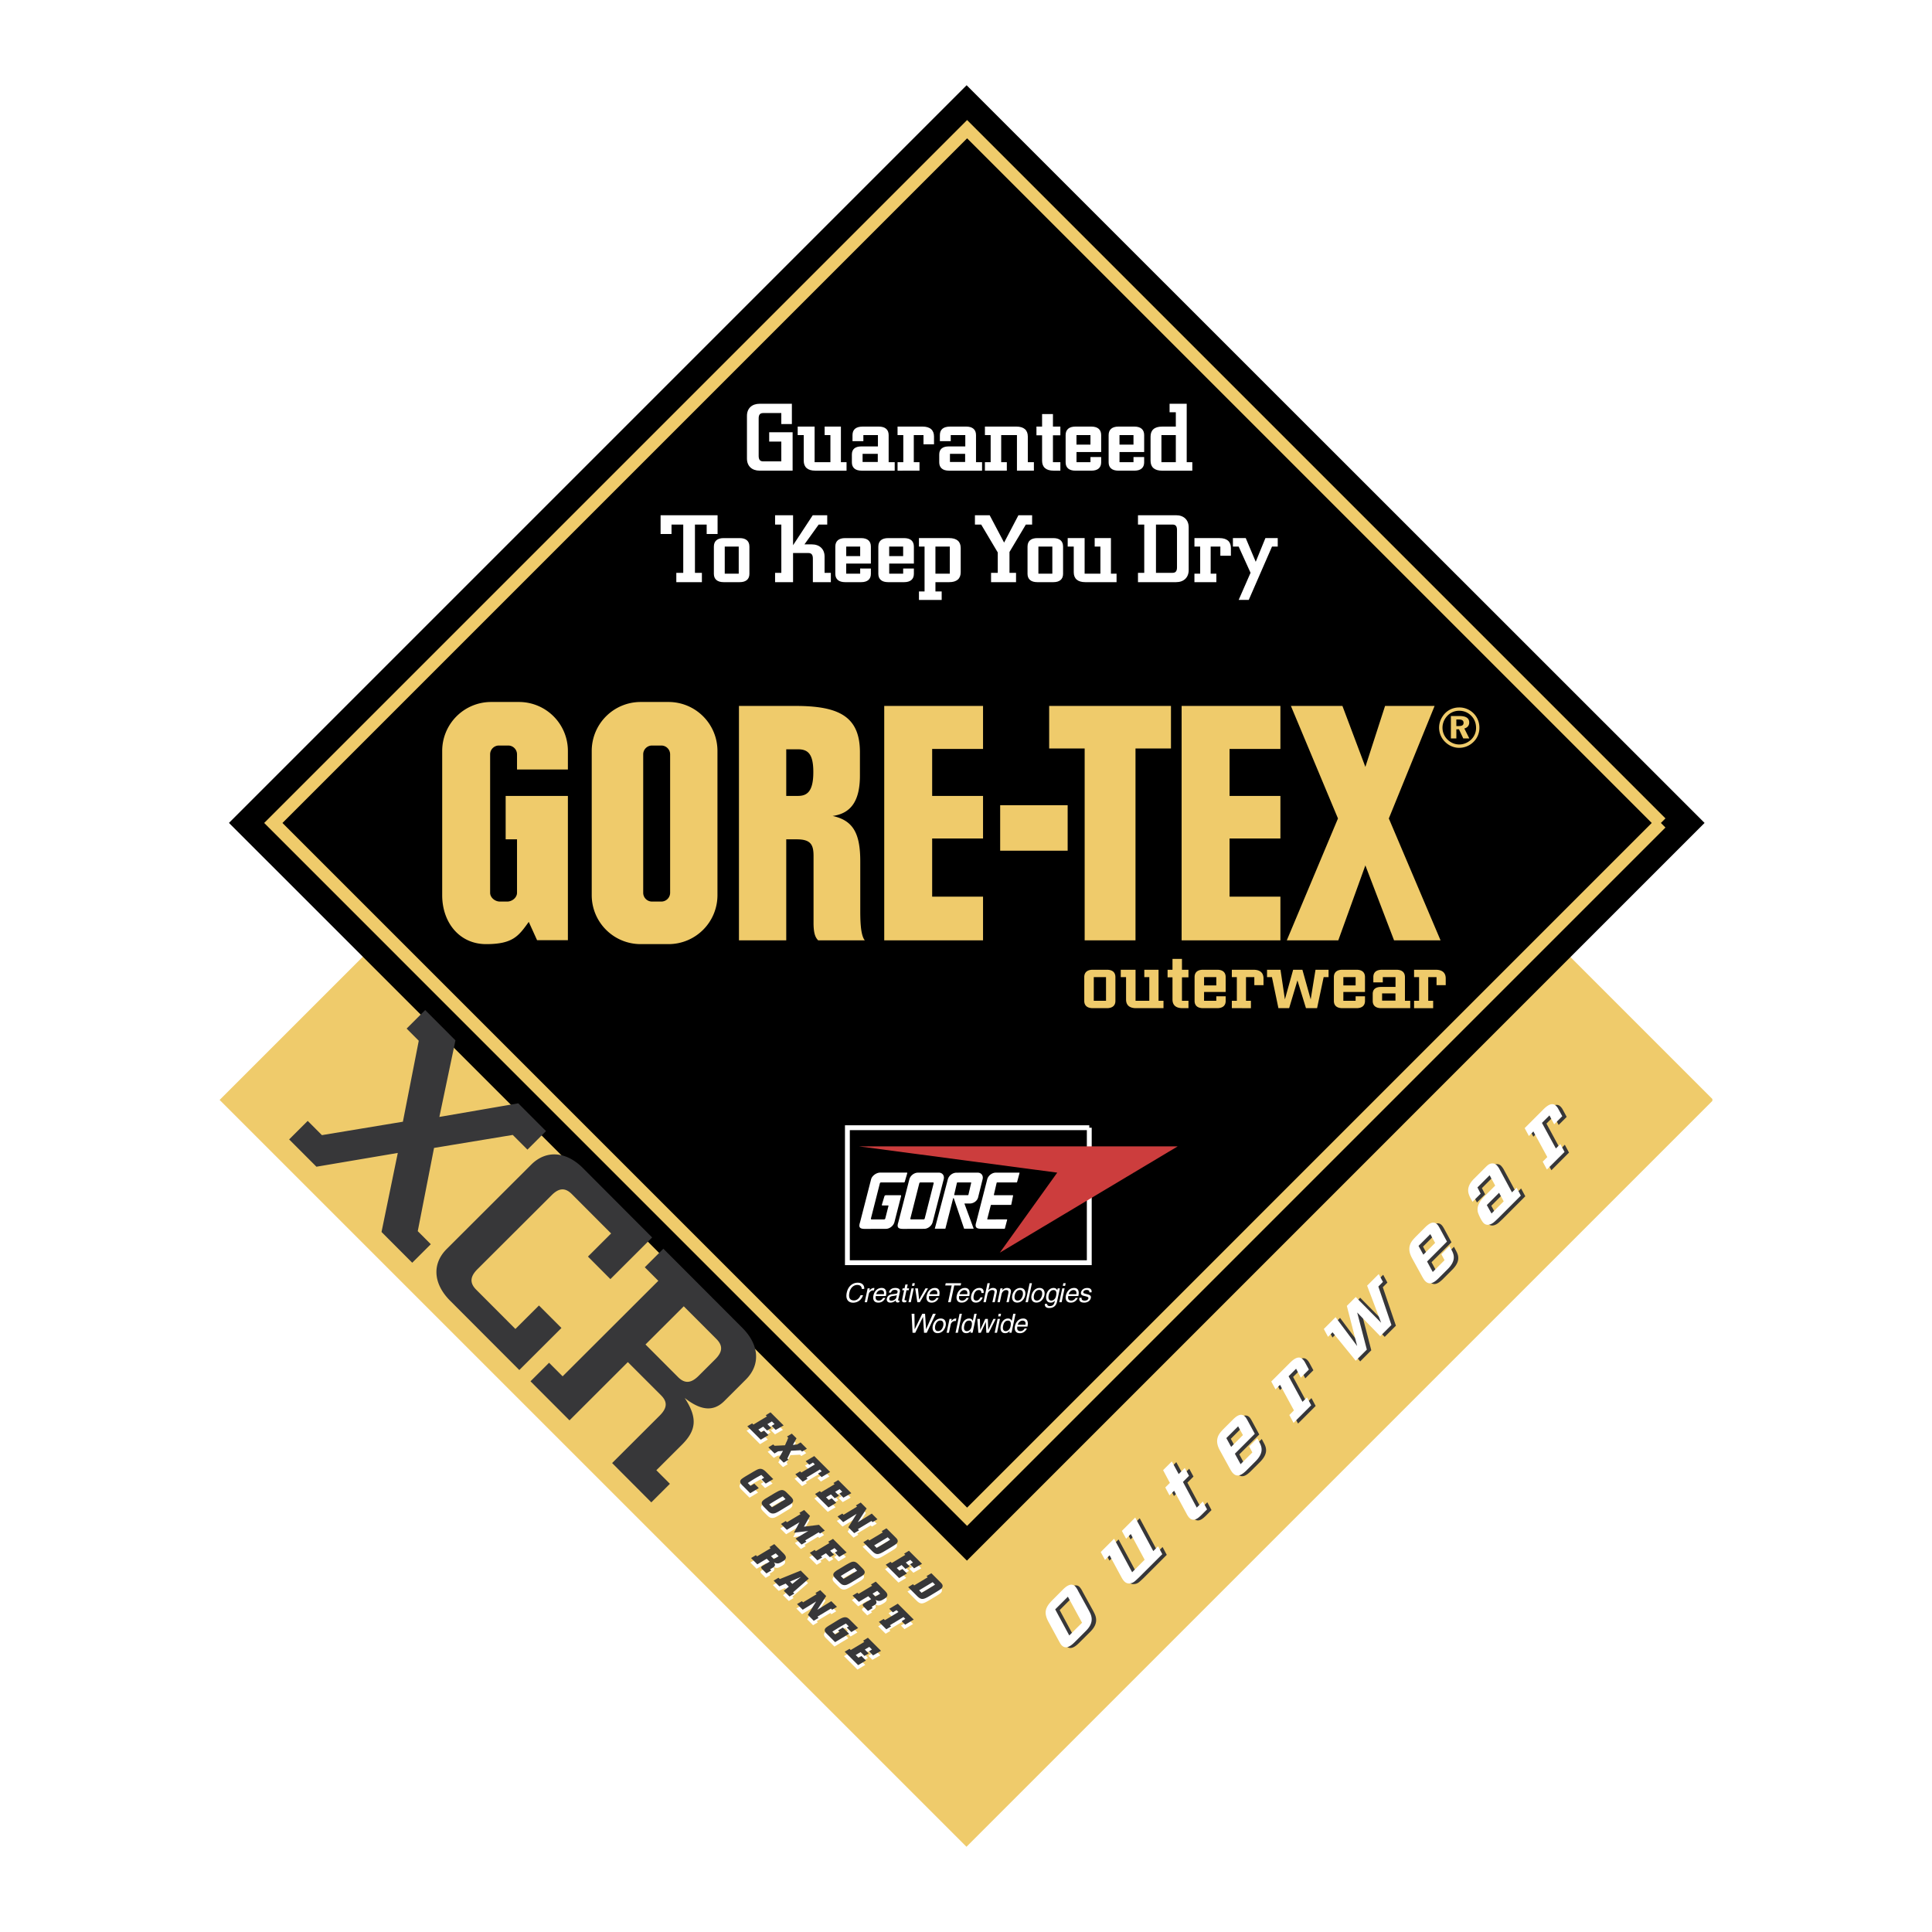 <svg xmlns="http://www.w3.org/2000/svg" width="2500" height="2500" viewBox="0 0 192.756 192.756"><path fill-rule="evenodd" clip-rule="evenodd" fill="#fff" d="M0 0h192.756v192.756H0V0z"/><path fill-rule="evenodd" clip-rule="evenodd" fill="#efcb6b" d="M21.912 109.741l74.512 74.511 74.42-74.417v-.189l-74.42-74.418-74.512 74.513z"/><path fill-rule="evenodd" clip-rule="evenodd" d="M96.44 8.504L22.844 82.101l73.625 73.603 73.597-73.6-73.626-73.6z"/><path d="M63.917 94.195a4.88 4.88 0 0 1-4.88-4.88V74.918a4.881 4.881 0 0 1 4.88-4.881h2.78a4.883 4.883 0 0 1 4.884 4.881v14.397a4.882 4.882 0 0 1-4.884 4.88h-2.78zm2.062-4.246a.88.88 0 0 0 .88-.877V75.26a.882.882 0 0 0-.88-.879h-.927a.879.879 0 0 0-.879.879v13.812c0 .484.392.877.879.877h.927zM52.755 91.976c-1.002 1.389-1.562 2.22-4.247 2.22-2.695 0-4.39-2.185-4.39-4.88V74.918a4.882 4.882 0 0 1 4.88-4.881h2.78a4.882 4.882 0 0 1 4.881 4.881v1.856h-5.076V75.26a.88.88 0 0 0-.877-.879h-.93a.879.879 0 0 0-.876.879v13.812c0 .484.49.877.975.877h.733c.484 0 .975-.393.975-.877V83.74H50.45v-4.331h6.209v14.395h-3.075l-.829-1.828zM78.444 79.409v-4.652h1.151c.949 0 1.56.37 1.55 2.296 0 2.015-.696 2.356-1.55 2.356h-1.151zm-.035 4.331h1.076c1.392 0 1.682.524 1.682 1.648v6.61c-.006 1.019.14 1.505.465 1.822h4.652c-.464-.55-.455-2.237-.455-3.122v-4.751c0-2.764-.683-4.089-2.758-4.539 1.807-.244 2.724-1.48 2.724-4.018v-2.343c0-3.675-2.255-4.617-6.475-4.617h-5.594v23.39h4.718V83.736l-.035.004zM93.002 89.461v-5.807h5.076v-4.245h-5.076v-4.687h5.076v-4.291H88.22V93.82h9.858v-4.359h-5.076zM122.674 89.461v-5.807h5.072v-4.245h-5.072v-4.687h5.072v-4.291h-9.855V93.82h9.855v-4.359h-5.072zM106.521 80.336v4.539h-6.734v-4.539h6.734z" fill-rule="evenodd" clip-rule="evenodd" fill="#efcb6b"/><path fill-rule="evenodd" clip-rule="evenodd" fill="#efcb6b" d="M116.828 70.431h-12.152v4.244h3.541V93.82h5.072V74.675h3.539v-4.244zM143.725 93.82l-5.161-12.162 4.567-11.227h-4.943l-1.965 6.082-2.289-6.082h-5.141l4.697 11.227-5.107 12.162h5.138l2.702-7.481 2.863 7.481h4.639zM145.592 70.914c.465 0 .877.174 1.201.506.314.319.475.728.475 1.211 0 .43-.176.851-.49 1.155-.332.313-.756.49-1.191.49-.439 0-.867-.18-1.189-.509a1.64 1.64 0 0 1-.48-1.17c0-.443.184-.88.508-1.205a1.595 1.595 0 0 1 1.166-.478zm-.006-.332c-.725 0-1.348.36-1.709.971a1.983 1.983 0 0 0 .283 2.449c.389.392.891.609 1.426.609a2.03 2.03 0 0 0 1.422-.588 1.94 1.94 0 0 0 .592-1.42 2 2 0 0 0-2.014-2.021zm-.83.857v2.236h.545v-.911h.262l.428.911h.604l-.498-.993c.307-.079.488-.301.488-.597 0-.428-.314-.646-.955-.646h-.874zm.545.345h.238c.324 0 .482.101.482.335 0 .22-.148.319-.459.319h-.262v-.654h.001zM110.348 97.488v2.36h-1.221v-2.36h1.221zm-1.317 3.097h1.398c.557 0 .855-.26.855-.722v-2.375c0-.478-.299-.737-.855-.737h-1.398c-.557 0-.854.26-.854.737v2.375c.001.462.298.722.854.722zM115.588 99.849h.494v.736h-2.736c-.658 0-.998-.301-.998-.864v-2.232h-.529v-.737h1.475v3.098h1.373v-2.36h-.5v-.737h1.422v3.096h-.001zM118.574 99.849v.736h-.592c-.66 0-1.002-.301-1.002-.864v-2.213h-.49v-.757h.49v-1.084h.945v1.084h.648v.757h-.648v2.341h.649zM121.352 97.488v.826h-1.221v-.826h1.221zm-1.317 3.097h1.402c.553 0 .85-.26.85-.722v-.462h-.936v.447h-1.221v-.877h2.156v-1.483c0-.478-.297-.737-.85-.737h-1.402c-.557 0-.85.26-.85.737v2.375c.002.462.295.722.851.722zM123.4 99.849v-2.36h-.5v-.737h2.16c.658 0 1 .305 1 .864v.673h-.916v-.8h-.83v2.36h.49v.736H122.9v-.736h.5zM126.902 97.488h-.49v-.737h1.342l.441 2.957.823-2.957h.923l.827 2.957.48-2.957h1.303v.737h-.49l-.655 3.093h-1.111l-.85-2.764-.826 2.764h-1.072l-.645-3.093zM135.25 97.488v.826h-1.223v-.826h1.223zm-1.312 3.097h1.396c.557 0 .852-.26.852-.722v-.462h-.936v.447h-1.223v-.877h2.158v-1.483c0-.478-.295-.737-.852-.737h-1.396c-.559 0-.855.26-.855.737v2.375c0 .462.297.722.856.722zM139.225 99.114v.718h-1.332v-.718h1.332zm-2.207-1.626v.524h.945v-.524h1.268v.978h-1.426c-.561 0-.848.236-.848.705v.692c0 .462.297.722.854.722h2.889v-.736h-.529v-2.36c0-.478-.297-.737-.854-.737h-1.414c-.589-.001-.885.252-.885.736zM141.582 99.849v-2.36h-.5v-.737h2.162c.654 0 .996.305.996.864v.673h-.916v-.8h-.828v2.36h.49v.736h-1.904v-.736h.5z"/><path d="M79.007 42.309h-1.056v-1.098h-1.813c-.315 0-.446.174-.446.538v3.729c0 .371.13.553.446.553h1.813v-1.976h-1.209v-.927h2.337v3.83h-3.29c-.772 0-1.265-.458-1.265-1.208v-4.26c0-.747.493-1.206 1.265-1.206h3.217v2.025h.001zM83.897 46.111h.563v.847h-3.122c-.756 0-1.149-.348-1.149-.994V43.41h-.603v-.849h1.688v3.55h1.576V43.41h-.576v-.849h1.623v3.55zM87.576 45.282v.81h-1.515v-.81h1.515zm-2.522-1.872v.604h1.085v-.604h1.452v1.128h-1.632c-.639 0-.967.272-.967.81v.782c0 .531.338.829.974.829h3.299v-.847h-.604V43.41c0-.547-.342-.849-.981-.849h-1.61c-.674.001-1.016.293-1.016.849zM90.122 46.111V43.41h-.573v-.849h2.493c.753 0 1.145.348 1.145.994v.772h-1.05v-.917h-.968v2.701h.569v.847H89.55v-.847h.572zM96.292 45.282v.81h-1.515v-.81h1.515zm-2.52-1.872v.604h1.084v-.604h1.452v1.128h-1.632c-.639 0-.968.272-.968.81v.782c0 .531.341.829.975.829h3.298v-.847h-.604V43.41c0-.547-.338-.849-.978-.849H94.79c-.677.001-1.018.293-1.018.849zM98.838 46.111V43.41h-.572v-.849h3.131c.756 0 1.148.348 1.148.994v2.556h.607v.847h-1.691V43.41h-1.572v2.701h.562v.847h-2.186v-.847h.573zM105.793 46.111v.847h-.676c-.756 0-1.148-.348-1.148-.994v-2.536h-.562v-.867h.562v-1.249h1.084v1.249h.74v.867h-.74v2.683h.74zM108.795 43.41v.948H107.4v-.948h1.395zm-1.5 3.548h1.594c.637 0 .975-.298.975-.829v-.532h-1.068v.513h-1.393V45.1h2.461v-1.69c0-.547-.338-.849-.975-.849h-1.594c-.639 0-.977.301-.977.849v2.72c0 .531.338.828.977.828zM113.088 43.41v.948h-1.396v-.948h1.396zm-1.504 3.548h1.598c.633 0 .971-.298.971-.829v-.532h-1.064v.513h-1.396V45.1h2.461v-1.69c0-.547-.338-.849-.971-.849h-1.598c-.635 0-.977.301-.977.849v2.72c-.001.531.341.828.976.828zM117.312 43.41v2.701h-1.436V43.41h1.436zm1.086 2.701v-5.827h-1.709v.849h.623v1.429h-1.373c-.756 0-1.148.348-1.148.994v2.41c0 .646.393.994 1.148.994h3.018v-.847h-.559v-.002zM70.028 58.082h-2.552v-.93h.692v-4.817h-1.17v.943h-1.091v-1.873h5.686v1.873h-1.088v-.943h-1.17v4.817h.693v.93z" fill-rule="evenodd" clip-rule="evenodd" fill="#fff"/><path d="M73.703 54.533v2.702h-1.395v-2.702h1.395zm-1.502 3.549h1.597c.632 0 .971-.3.971-.829v-2.72c0-.55-.339-.847-.971-.847h-1.597c-.636 0-.978.297-.978.847v2.72c0 .529.342.829.978.829zM81.088 51.405h1.445v.93h-.853l-1.42 1.977h.733c.77 0 1.275.462 1.275 1.215v1.625h.626v.93H81.1v-2.353c0-.368-.129-.554-.449-.554h-1.527v2.907H77.33v-.93h.623v-4.817h-.623v-.93h1.794v2.992l1.964-2.992zM85.82 54.533v.949h-1.392v-.949h1.392zm-1.499 3.549h1.594c.636 0 .974-.3.974-.829v-.534H85.82v.516h-1.395v-1.009h2.463v-1.692c0-.55-.338-.847-.974-.847H84.32c-.639 0-.98.297-.98.847v2.72c0 .528.342.828.981.828zM90.108 54.533v.949h-1.394v-.949h1.394zm-1.499 3.549h1.594c.636 0 .975-.3.975-.829v-.534h-1.069v.516h-1.392v-1.009h2.461v-1.692c0-.55-.338-.847-.975-.847h-1.594c-.638 0-.978.297-.978.847v2.72c.001.528.34.828.978.828zM94.764 54.533v2.702h-1.436v-2.702h1.436zm-2.52 0v4.476h-.56v.848h2.268v-.848h-.623v-.927h1.373c.756 0 1.148-.348 1.148-.992v-2.414c0-.646-.392-.99-1.148-.99h-3.018v.847h.56zM98.879 57.152h.668v-2.033l-1.654-2.784h-.623v-.93h1.47l1.44 2.73 1.429-2.73h1.366v.93h-.625l-1.633 2.736v2.081h.654v.93h-2.492v-.93zM104.992 54.533v2.702h-1.391v-2.702h1.391zm-1.498 3.549h1.598c.633 0 .971-.3.971-.829v-2.72c0-.55-.338-.847-.971-.847h-1.598c-.637 0-.977.297-.977.847v2.72c.001.529.34.829.977.829zM110.838 57.235h.561v.847h-3.119c-.756 0-1.152-.348-1.152-.992v-2.557h-.604v-.847h1.689v3.549h1.574v-2.702h-.57v-.847h1.621v3.549zM115.332 57.152v-4.817h1.652c.316 0 .445.174.445.538v3.732c0 .367-.129.547-.445.547h-1.652zm2.004-5.747h-3.799v.93h.625v4.817h-.625v.93h3.799c.768 0 1.26-.462 1.26-1.208v-4.26c0-.747-.492-1.209-1.26-1.209zM119.742 57.235v-2.702h-.572v-.847h2.488c.756 0 1.148.344 1.148.99v.772h-1.051v-.915h-.967v2.702h.568v.847h-2.188v-.847h.574zM124.768 57.146l-1.186-2.613h-.574v-.847h1.281l.996 2.365.965-2.365h1.23v.847h-.572l-2.32 5.321h-1.006l1.186-2.708z" fill-rule="evenodd" clip-rule="evenodd" fill="#fff"/><path fill="none" stroke="#efcb6b" stroke-width="1.29" stroke-miterlimit="2.613" d="M165.707 82.107L96.488 12.888 27.269 82.107l69.219 69.22 69.219-69.22"/><path fill-rule="evenodd" clip-rule="evenodd" fill="#373739" d="M28.847 113.68l1.854-1.848 1.417 1.42 8.078-1.338 1.584-8.078-1.211-1.215 1.853-1.847 3.018 3.024-1.604 7.639 7.872-1.357 2.765 2.771-1.85 1.849-1.465-1.467-7.854 1.296-1.625 8.304 1.303 1.303-1.854 1.849-3.064-3.07 1.623-7.885-8.117 1.375-2.723-2.725zM60.899 127.617l-2.238-2.248 2.309-2.306-3.909-3.919c-.687-.687-1.306-.62-2.03.107l-7.393 7.373c-.723.724-.812 1.362-.126 2.05l3.91 3.918 2.35-2.343 2.243 2.245-4.203 4.193-6.908-6.92c-1.67-1.674-1.828-3.666-.339-5.152l8.442-8.426c1.49-1.483 3.482-1.322 5.153.351l6.904 6.921-4.165 4.156zM64.401 134.14l3.818-3.811 3.249 3.254c.686.689.617 1.307-.108 2.031l-1.66 1.656c-.728.725-1.364.813-2.05.124l-3.249-3.254zm9.672-1.652l-7.889-7.904-1.853 1.851 1.35 1.351-9.548 9.53-1.351-1.354-1.854 1.85 3.891 3.897 5.822-5.813 3.318 3.32c.686.689.575 1.303-.151 2.027l-4.736 4.726 3.91 3.922 1.854-1.851-1.351-1.354 2.54-2.533c1.452-1.448 1.591-2.686.288-4.678 1.613 1.271 2.872 1.389 3.959.3l2.139-2.135c1.493-1.486 1.332-3.475-.338-5.152zM105.725 160.638l1.264-1.265 1.414 2.597-1.275 1.274-1.403-2.606zm-.276-.93c-.756.753-.863 1.287-.404 2.157l1.094 2.012c.082.151.139.257.236.351.484.487 1.045-.069 1.404-.433l1.045-1.04c.215-.231.67-.729.502-1.421-.037-.167-.117-.349-.303-.696l-1.006-1.828a1.904 1.904 0 0 0-.307-.475c-.447-.442-1.029.139-1.234.346l-1.027 1.027zM113.268 153.12l-.469.468-.42-.78 1.332-1.333 1.799 3.347.479-.478.42.784-2.309 2.309c-.465.438-.549.52-.807.586-.174.037-.424.07-.672-.178-.129-.129-.215-.277-.359-.54l-1.113-2.065-.459.462-.424-.784 1.332-1.329 1.803 3.344 1.246-1.25-1.379-2.563zM118.043 147.139l.607-.606.424.783-.607.608 1.379 2.562.607-.607.42.781-.564.566c-.301.29-.76.721-1.205.275a1.74 1.74 0 0 1-.27-.401l-1.246-2.298-.461.459-.422-.78.463-.462-.678-1.269.869-.87.684 1.259zM122.797 143.549l1.176-1.173.482.873-1.178 1.176-.48-.876zm.851 1.556l1.988-1.986-.756-1.396c-.076-.126-.135-.234-.221-.322-.445-.442-.963.057-1.266.361l-.863.863c-.312.325-.617.629-.652 1.17-.012.383.131.721.295 1.019l.98 1.787c.129.228.203.348.322.471.48.478.969.032 1.27-.243l.939-.937c.844-.832.67-1.413.457-1.84l-.256-.484-.812.812.318.598-1.176 1.174-.567-1.047zM129.76 136.632l-.748.746 1.385 2.557.447-.447.42.785-1.758 1.759-.422-.784.463-.462-1.389-2.553-.453.452-.42-.784 1.854-1.857c.303-.303.85-.793 1.275-.369.154.157.191.246.275.396l.348.639-.809.807-.468-.885zM137.963 128.425l1.307 3.84-1.118 1.116-2.298-2.366.96 3.703-1.107 1.111-2.311-2.834-.453.449-.42-.782 1.174-1.176 2.157 2.881-1.032-4.004.885-.889 2.537 2.569-1.4-3.701 1.156-1.157.422.78-.459.46zM141.973 124.375l1.174-1.176.48.876-1.174 1.174-.48-.874zm.851 1.557l1.99-1.989-.756-1.395c-.076-.127-.137-.234-.227-.322-.441-.443-.961.057-1.264.363l-.861.86c-.312.329-.615.632-.65 1.174-.014.379.127.718.293 1.019l.98 1.783c.131.228.201.348.322.472.482.478.969.031 1.27-.244l.936-.937c.846-.828.674-1.41.459-1.84l-.252-.484-.814.813.32.597-1.178 1.174-.568-1.044zM148.787 120.299l1.223-1.224.463.854-1.219 1.215-.467-.845zm1.277-3.553a1.842 1.842 0 0 0-.299-.429c-.223-.225-.518-.206-.736-.096-.139.073-.262.197-.451.383l-1.035 1.038c-.9.872-.602 1.502-.428 1.888l.244.443.812-.813-.322-.62 1.215-1.217.557 1.033-1.135 1.133c-.264.294-.754.822-.592 1.524.043.174.332.845.572 1.082.281.281.654.18.926-.01.09-.061.186-.142.555-.497l2.232-2.236-.42-.78-.459.459-1.236-2.285zM155.037 111.354l-.748.746 1.385 2.557.447-.447.42.785-1.758 1.759-.422-.784.459-.459-1.389-2.556-.449.452-.424-.785 1.857-1.856c.305-.303.848-.793 1.271-.367.158.155.195.244.279.394l.344.638-.803.808-.469-.885z"/><path d="M105.277 160.568l1.266-1.265 1.414 2.597-1.275 1.271-1.405-2.603zm-.273-.929c-.758.756-.865 1.287-.406 2.157l1.094 2.011c.084.149.145.257.238.354.486.484 1.043-.072 1.404-.436l1.043-1.045c.215-.228.672-.724.504-1.416-.037-.172-.117-.348-.305-.696l-1.006-1.828a1.827 1.827 0 0 0-.307-.474c-.445-.443-1.027.139-1.234.344l-1.025 1.029zM112.82 153.05l-.467.469-.422-.781 1.33-1.332 1.803 3.347.477-.478.422.784-2.311 2.306c-.463.44-.547.521-.805.592-.178.035-.424.066-.672-.18-.129-.131-.215-.279-.359-.541l-1.113-2.065-.459.462-.424-.785 1.332-1.331 1.803 3.346 1.246-1.249-1.381-2.564zM117.598 147.069l.609-.607.422.781-.607.61 1.379 2.562.607-.608.42.782-.566.565c-.301.292-.758.721-1.205.275a1.638 1.638 0 0 1-.27-.401l-1.246-2.296-.461.458-.42-.784.459-.459-.676-1.269.871-.869.684 1.26zM122.352 143.479l1.176-1.174.48.873-1.176 1.177-.48-.876zm.851 1.559l1.988-1.989-.756-1.394c-.076-.127-.133-.234-.225-.323-.443-.446-.959.057-1.262.36l-.863.863c-.314.326-.617.633-.652 1.17-.014.383.129.722.297 1.019l.979 1.788c.129.225.199.348.322.468.48.48.969.031 1.271-.24l.936-.937c.844-.832.67-1.414.459-1.841l-.256-.484-.812.813.318.598-1.174 1.174-.57-1.045zM129.312 136.559l-.75.751 1.389 2.551.445-.441.422.783-1.76 1.756-.42-.781.459-.462-1.389-2.552-.449.452-.424-.784 1.857-1.857c.307-.304.85-.794 1.273-.366.154.154.193.243.279.392l.344.64-.807.806-.469-.888zM137.518 128.358l1.304 3.836-1.115 1.117-2.301-2.366.963 3.704-1.109 1.11-2.311-2.836-.451.451-.42-.781 1.172-1.177 2.156 2.882-1.031-4.008.887-.885 2.537 2.568-1.401-3.701 1.157-1.157.42.781-.457.462zM141.527 124.303l1.176-1.173.479.876-1.174 1.174-.481-.877zm.852 1.559l1.986-1.989-.754-1.392c-.076-.129-.135-.237-.225-.326-.441-.442-.961.061-1.264.36l-.861.863c-.312.329-.619.634-.65 1.174-.014.38.125.719.293 1.019l.98 1.784c.131.228.199.348.322.471.48.478.969.032 1.27-.243l.936-.937c.844-.831.674-1.414.459-1.841l-.254-.484-.812.813.316.599-1.174 1.173-.568-1.044zM148.34 120.229l1.225-1.225.459.854-1.215 1.214-.469-.843zm1.281-3.551a1.826 1.826 0 0 0-.297-.427c-.229-.228-.52-.209-.74-.099-.139.072-.264.196-.453.387l-1.033 1.033c-.9.873-.602 1.503-.428 1.888l.244.443.812-.812-.322-.62 1.215-1.218.557 1.034-1.133 1.132c-.266.292-.756.823-.594 1.525.043.174.332.841.572 1.081.281.282.654.181.926-.009.09-.061.188-.143.553-.496l2.234-2.234-.42-.784-.463.459-1.23-2.283zM154.59 111.284l-.75.747 1.389 2.552.443-.441.424.783-1.76 1.756-.42-.781.459-.459-1.389-2.556-.449.453-.42-.784 1.854-1.857c.303-.304.85-.794 1.273-.366.154.154.193.243.275.392l.35.64-.809.806-.47-.885zM78.112 142.657l-.79.449-.408-.408.29-.174-.263-.265-.445.268.385.387-.42.253-.386-.386-.484.29.276.276.29-.177.449.448-.774.465-1.342-1.341.484-.288.121.121 1.35-.81-.12-.122.477-.292 1.31 1.306zM80.434 144.979l-.484.291-.133-.136-.962.047-.373.782.117.116-.48.292-.466-.466.399-.712-.49.048-.358.215-.613-.613.484-.287.133.132 1.04-.047.326-.75-.124-.123.478-.291.471.47-.363.656.421-.039.347-.211.63.626zM80.503 147.983l-.484.288-.74-.741.481-.29.12.12 1.35-.812-.189-.188-.37.222-.358-.357.854-.509 1.587 1.585-.853.511-.354-.354.37-.221-.183-.183-1.351.809.12.12zM84.868 149.416l-.791.449-.405-.407.291-.174-.265-.266-.447.268.387.383-.422.253-.382-.386-.487.291.275.276.292-.174.449.449-.776.461-1.337-1.338.48-.29.12.123 1.351-.813-.12-.121.481-.29 1.306 1.306zM87.471 152.019l-.484.288-.113-.117-1.352.813.118.117-.484.291-.588-.592.826-1.334-1.339.822-.563-.563.481-.288.12.117 1.347-.812-.117-.121.481-.287.592.591-.889 1.375 1.401-.863.563.563zM88.499 153.819l.24.24c-.304.208-1.015.639-1.341.818l-.25-.249 1.351-.809zm-.607-.61l.117.12-1.351.81-.117-.118-.48.292.895.895c.408.393.598.377 1.279-.037l.613-.367c.385-.24.445-.278.534-.364.035-.037.155-.157.098-.338-.028-.092-.085-.158-.253-.326l-.854-.854-.481.287zM91.921 156.466l-.791.449-.407-.404.294-.178-.266-.263-.446.267.386.386-.421.25-.386-.383-.484.29.275.275.291-.176.45.449-.776.465-1.34-1.341.483-.287.12.12 1.351-.811-.12-.12.481-.295 1.306 1.307zM92.981 158.298l.24.244c-.304.207-1.016.635-1.344.815l-.248-.247 1.352-.812zm-.61-.608l.12.117-1.351.812-.121-.12-.48.291.896.896c.411.396.597.379 1.281-.035l.614-.366c.386-.241.446-.279.531-.368.038-.034.158-.154.101-.335-.028-.092-.085-.161-.255-.329l-.851-.85-.485.287zM77.078 148.015l-.747.445-.426-.422.266-.162-.282-.281c-.519.277-.896.506-1.354.81l.284.281.367-.218.446.445-.851.51-.781-.781c-.13-.134-.357-.364-.104-.614.01-.013.022-.019.035-.028.079-.069.206-.148.415-.278l.642-.383c.408-.236.576-.335.753-.348.27-.022.456.151.626.312l.711.712zM76.67 150.539c.354-.23 1.015-.617 1.356-.807l.279.278c-.114.07-.507.307-.648.396a25.53 25.53 0 0 1-.703.418l-.284-.285zm-.25-.644c-.158.094-.288.18-.373.262-.257.256-.058.468.145.677l.348.348c.19.188.301.244.44.26.224.031.396-.063.752-.269l.737-.446c.161-.098.348-.195.478-.329.246-.243.038-.465-.114-.63l-.346-.341c-.255-.26-.436-.402-.783-.266-.14.054-.361.184-.544.288l-.74.446zM82.218 153.151l-.482.291-.123-.123-1.35.813.123.12-.484.291-.595-.597 1.259-.754-1.426.168.554-1.041-1.26.753-.588-.585.482-.295.122.127 1.351-.812-.123-.123.484-.288.585.588-.611 1.079 1.506-.184.576.572zM84.4 155.334l-.737.446-.443-.443.259-.151-.288-.289-.437.262.393.39-.42.253-.393-.392-.497.298.127.122-.481.292-.755-.756.48-.288.124.12 1.35-.809-.123-.124.481-.287 1.36 1.356zM83.814 157.684c.352-.23 1.012-.62 1.357-.806l.278.277c-.116.066-.506.308-.652.393-.23.143-.464.281-.698.417l-.285-.281zm-.252-.645c-.155.095-.288.177-.37.263-.259.256-.06.465.146.677l.348.345c.187.189.297.246.439.263.222.028.392-.064.753-.272l.733-.442c.165-.102.352-.2.48-.329.244-.244.039-.468-.113-.629l-.345-.346c-.256-.257-.44-.401-.784-.266a5.538 5.538 0 0 0-.548.291l-.739.445zM87.452 159.161l.292.287-.472.282-.288-.291.468-.278zm-.563 1.597l.199-.12c.074-.044.149-.088.203-.139.177-.181.041-.357-.025-.446.342.196.528.108.733 0l.194-.117a.908.908 0 0 0 .161-.122c.25-.251.025-.488-.14-.665l-.907-.908-.48.292.12.119-1.354.811-.118-.121-.483.292.629.626.936-.56.288.29-.626.374a.825.825 0 0 0-.168.11c-.098.107-.027.189.124.338l.351.352.481-.291-.118-.115zM88.84 162.71l-.48.287-.743-.739.483-.291.117.12 1.351-.813-.187-.187-.37.222-.357-.358.851-.513 1.588 1.592-.851.509-.354-.354.366-.221-.183-.188-1.351.814.12.12zM77.324 155.42l.288.288-.468.281-.288-.292.468-.277zm-.563 1.597l.2-.12c.072-.044.147-.089.199-.139.18-.181.044-.358-.025-.447.344.196.531.108.733 0l.196-.116c.057-.038.11-.076.158-.124.25-.249.029-.486-.139-.664l-.908-.907-.477.291.116.12-1.35.81-.118-.117-.483.288.625.626.937-.56.291.291-.629.373a.824.824 0 0 0-.167.111c-.098.107-.025.188.123.338l.352.352.48-.292-.114-.114zM79.845 157.77l-.86.698-.23-.23 1.09-.468zm-.794 1.54l1.572-1.366-.803-.8-2.091.844-.13-.133-.484.288.573.573.63-.282.312.31-.503.412.573.571.48-.29-.129-.127zM83.435 160.755l-.484.292-.114-.118-1.354.813.121.116-.484.288-.591-.591.828-1.334-1.338.826-.566-.568.484-.287.117.118 1.351-.814-.121-.117.485-.288.59.589-.888 1.376 1.398-.864.566.563zM85.545 162.868l-.68.408-.452-.455.192-.121-.278-.278c-.484.266-.946.544-1.354.81l.284.281.434-.259-.149-.148.481-.284.62.619-1.392.838-.854-.854c-.111-.114-.313-.336-.07-.579.076-.076.31-.219.424-.285l.785-.483c.189-.11.439-.25.626-.278.252-.035.405.102.521.209l.862.859zM87.829 165.151l-.791.45-.406-.409.292-.176-.266-.263-.446.266.386.385-.421.253-.385-.385-.485.29.276.276.291-.177.449.448-.776.466-1.34-1.342.483-.288.121.12 1.351-.808-.12-.121.48-.29 1.307 1.305z" fill-rule="evenodd" clip-rule="evenodd" fill="#fff"/><path fill-rule="evenodd" clip-rule="evenodd" fill="#373739" d="M78.182 142.214l-.791.449-.408-.404.294-.177-.266-.266-.445.268.385.387-.42.25-.386-.383-.484.29.276.275.29-.175.445.448-.771.465-1.341-1.341.484-.288.121.12 1.35-.813-.12-.12.48-.291 1.307 1.306zM80.503 144.539l-.484.285-.133-.134-.961.048-.373.782.117.117-.481.291-.465-.465.396-.709-.488.044-.357.216-.614-.614.484-.288.133.133 1.043-.048.323-.749-.123-.124.478-.29.471.468-.364.658.421-.039.348-.211.629.629zM80.573 147.541l-.485.288-.739-.741.481-.29.117.12 1.353-.81-.189-.19-.371.222-.357-.358.854-.51 1.588 1.588-.854.509-.355-.353.37-.222-.182-.184-1.351.811.12.12zM84.938 148.974l-.791.449-.405-.408.291-.178-.266-.263-.446.267.386.385-.42.253-.384-.385-.486.291.275.275.29-.175.45.45-.771.461-1.342-1.34.481-.287.12.119 1.35-.809-.12-.121.482-.291 1.306 1.307zM87.541 151.576l-.484.288-.115-.114-1.35.81.117.117-.483.288-.589-.588.825-1.338-1.337.825-.563-.563.48-.29.121.119 1.347-.813-.116-.12.48-.288.59.592-.884 1.373 1.398-.863.563.565zM88.568 153.376l.241.24c-.304.209-1.016.636-1.341.819l-.25-.25 1.35-.809zm-.607-.61l.118.117-1.351.812-.117-.117-.48.292.895.892c.408.396.598.379 1.278-.035l.614-.366c.385-.24.448-.279.534-.367.035-.035.158-.155.098-.335-.029-.093-.085-.159-.252-.327l-.855-.854-.482.288zM91.991 156.023l-.791.45-.405-.406.291-.176-.266-.266-.445.269.385.385-.421.253-.385-.388-.484.294.275.274.291-.176.449.449-.775.464-1.341-1.34.484-.288.12.12 1.351-.813-.121-.116.482-.292 1.306 1.303zM93.05 157.854l.24.244a21.52 21.52 0 0 1-1.344.815l-.247-.246 1.351-.813zm-.611-.606l.121.116-1.351.813-.12-.12-.48.29.895.896c.411.393.598.376 1.281-.034l.613-.37c.386-.237.446-.278.535-.365.034-.037.154-.157.098-.335-.029-.091-.085-.16-.253-.328l-.854-.851-.485.288zM77.148 147.569l-.747.449-.427-.424.266-.161-.282-.278c-.518.274-.895.502-1.351.806l.282.285.367-.222.446.446-.851.509-.781-.78c-.13-.133-.357-.364-.104-.617.009-.01.021-.017.035-.028.079-.066.202-.146.414-.278l.643-.38c.408-.237.578-.336.752-.348.269-.022.455.152.626.312l.712.709zM76.742 150.096a26 26 0 0 1 1.354-.806l.278.278c-.114.069-.506.306-.648.395-.23.143-.465.282-.702.418l-.282-.285zm-.252-.645a2.206 2.206 0 0 0-.373.262c-.256.257-.058.469.147.677l.346.348c.19.188.3.248.439.261.225.028.395-.061.753-.27l.737-.446c.162-.101.348-.195.481-.328.243-.244.035-.465-.117-.629l-.345-.342c-.257-.26-.437-.405-.785-.267-.139.054-.36.184-.544.288l-.739.446zM82.287 152.708l-.481.292-.123-.124-1.351.81.124.126-.484.289-.595-.598 1.259-.753-1.427.167.554-1.043-1.259.756-.588-.586.48-.29.124.12 1.351-.81-.124-.124.484-.287.585.588-.61 1.078 1.505-.186.576.575zM84.469 154.891l-.737.443-.44-.439.257-.152-.288-.288-.436.262.389.389-.418.253-.392-.392-.494.298.121.123-.478.291-.756-.756.481-.287.124.119 1.35-.809-.124-.124.482-.288 1.359 1.357zM83.884 157.241c.351-.231 1.012-.62 1.356-.807l.279.277c-.118.068-.507.309-.652.394-.231.143-.465.281-.699.418l-.284-.282zm-.252-.645a1.834 1.834 0 0 0-.371.263c-.259.256-.06.465.146.674l.345.348c.189.19.301.246.443.263.22.028.392-.063.752-.269l.734-.446c.164-.101.351-.2.48-.329.243-.244.038-.468-.117-.629l-.342-.346c-.256-.255-.439-.401-.785-.266-.139.058-.363.185-.547.289l-.738.448zM87.521 158.718l.291.288-.47.281-.288-.29.467-.279zm-.563 1.597l.199-.123a.973.973 0 0 0 .203-.137c.177-.18.041-.356-.025-.449.341.2.528.111.733 0l.192-.113a.92.92 0 0 0 .162-.123c.25-.25.025-.487-.139-.665l-.908-.908-.48.292.12.12-1.354.81-.116-.117-.484.288.629.626.937-.56.288.291-.626.374c-.101.06-.143.085-.167.109-.098.108-.029.19.124.34l.351.35.48-.29-.119-.115zM88.91 162.267l-.481.288-.743-.743.484-.289.117.121 1.351-.813-.19-.187-.367.221-.358-.356.851-.51 1.588 1.584-.851.514-.354-.355.367-.225-.183-.183-1.351.812.12.121zM77.394 154.977l.288.288-.468.281-.292-.291.472-.278zm-.563 1.596l.199-.122c.073-.042.149-.087.2-.137.18-.181.044-.357-.025-.449.345.199.532.11.734 0l.196-.114c.057-.037.111-.076.159-.123.249-.25.028-.487-.14-.664l-.904-.908-.481.292.117.12-1.351.81-.12-.12-.48.29.626.627.936-.561.288.292-.627.372a1.013 1.013 0 0 0-.167.111c-.098.108-.025.189.124.339l.352.351.48-.291-.116-.115zM79.915 157.329l-.86.696-.231-.23 1.091-.466zm-.79 1.538l1.565-1.366-.801-.804-2.087.845-.133-.13-.484.288.573.572.629-.281.313.31-.503.411.572.569.481-.288-.125-.126zM83.504 160.312l-.483.292-.114-.118-1.354.81.12.12-.484.288-.588-.591.826-1.335-1.339.826-.566-.567.485-.288.117.117 1.351-.812-.121-.118.483-.288.592.589-.888 1.375 1.397-.863.566.563zM85.615 162.426l-.677.407-.456-.455.196-.12-.282-.278c-.483.266-.945.544-1.351.809l.282.282.433-.26-.149-.145.481-.288.62.619-1.392.839-.854-.854c-.11-.118-.313-.333-.069-.579a3.18 3.18 0 0 1 .423-.285l.785-.483c.19-.111.437-.25.627-.275.253-.039.404.098.521.205l.862.861zM87.898 164.705l-.791.453-.405-.408.292-.178-.266-.262-.446.266.385.386-.42.253-.386-.386-.484.291.275.276.291-.178.449.449-.775.465-1.341-1.341.484-.288.12.12 1.351-.81-.12-.12.481-.294 1.306 1.306z"/><path fill="none" stroke="#fff" stroke-width=".484" stroke-miterlimit="2.613" d="M108.678 112.512v13.467H84.545v-13.467h24.133"/><path d="M88.613 120.271h-.563c-.07 0-.076-.02-.054-.114l.241-.8c.038-.111.114-.111.221-.111h1.37c.079-.002.088.032.066.118l-.658 2.574c-.099.367-.475.663-.845.663l-2.084.007c-.51 0-.674-.133-.5-.657l1.1-4.285c.095-.368.531-.671.902-.675h2.654c.021 0 .069.007.054.063l-.241.822c-.025.089-.044.096-.11.096h-2.271a.119.119 0 0 0-.11.088l-.893 3.511c-.012.051.019.089.066.089h1.252c.05 0 .102-.038.114-.089l.317-1.249c.009-.039-.006-.051-.028-.051zM90.125 122.607c-.509 0-.673-.133-.5-.657l1.1-4.285c.095-.368.472-.664.845-.668l2.084-.003c.37-.004.594.294.5.661l-1.104 4.282c-.095.367-.471.663-.841.663l-2.084.007zm2.02-.948a.12.12 0 0 0 .114-.089l.892-3.511c.012-.051-.019-.088-.066-.088H91.83a.12.12 0 0 0-.111.088l-.892 3.511c-.013.051.019.089.066.089h1.252zM96.223 120.09l.904 2.451c.016.042.021.048-.02.048h-.875c-.042 0-.048-.006-.057-.044l-.99-2.92c-.039-.126-.076-.12-.105-.009l-.74 2.894c-.016.076-.01.079-.086.079h-.917c-.094 0-.073-.01-.054-.069l1.281-4.854a.927.927 0 0 1 .842-.668l2.132-.003c.365-.004.59.294.496.661l-.449 1.812c-.096.367-.469.608-.838.608h-.483c-.026-.001-.047.005-.041.014zm.344-.851c.025 0 .052-.021.054-.044l.273-1.18c.006-.025-.007-.044-.033-.044h-1.334c-.022 0-.047.019-.054.044l-.272 1.18c-.006.022.01.044.031.044h1.335zM98.535 121.662c-.025 0-.041-.022-.035-.047l.348-1.354a.058.058 0 0 1 .055-.047h1.941c.025 0 .051-.02.055-.044l.176-.88c.006-.025-.01-.045-.035-.045H99.2c-.029-.006-.045-.027-.039-.05l.273-1.18c.006-.025.031-.044.053-.044h1.914c.072 0 .057-.004.08-.058l.23-.851c.021-.066-.004-.069-.061-.069l-2.309.003c-.373.004-.75.3-.846.668l-1.1 4.285c-.148.48-.014.645.496.645h2.316c.023 0 .049-.021.055-.047l.221-.845c.006-.025-.012-.044-.035-.044l-1.913.004z" fill-rule="evenodd" clip-rule="evenodd" fill="#fff"/><path fill-rule="evenodd" clip-rule="evenodd" fill="#cc3d3d" d="M99.752 124.978l5.728-7.984-19.799-2.622h31.821l-17.75 10.606z"/><path d="M85.975 128.596c0-.333-.266-.396-.449-.396-.341 0-.674.256-.778.756-.095.445-.01.787.458.787.167 0 .471-.079.652-.519h.25c-.256.715-.845.746-.99.746-.431 0-.794-.278-.636-1.009.123-.582.541-.986 1.094-.986.487 0 .677.304.648.62h-.249v.001zM86.673 129.117c.045-.2.219-.37.434-.37h.088l.051-.24a.244.244 0 0 0-.061-.006c-.173 0-.319.107-.446.269h-.002l.047-.228h-.219l-.294 1.379h.231l.171-.804zM87.42 129.12c.044-.212.256-.41.472-.41.28 0 .328.198.297.41h-.769zm.68.37c-.031.102-.195.271-.414.271-.27 0-.367-.167-.307-.455h1.009c.104-.49-.022-.806-.423-.806-.456 0-.735.341-.826.768-.085.398.082.693.471.693a.716.716 0 0 0 .396-.095.815.815 0 0 0 .325-.377H88.1v.001zM89.429 129.442c-.042.188-.281.326-.5.326-.174 0-.231-.088-.2-.24.039-.174.228-.209.345-.225.297-.038.357-.06.401-.089l-.046.228zm-.534-.483c.038-.104.107-.266.373-.266.219 0 .307.079.279.224-.029.137-.102.159-.159.165l-.392.048c-.396.048-.488.315-.513.434-.05.237.095.398.348.398a.79.79 0 0 0 .548-.225c-.014.104-.006.211.199.211.054 0 .091-.015.133-.027l.038-.168a.398.398 0 0 1-.079.009c-.047 0-.073-.021-.06-.081l.171-.795c.073-.354-.32-.385-.43-.385-.341 0-.588.129-.67.458h.214zM90.438 128.73l-.189.899c-.026.11.068.11.116.11h.083l-.042.181c-.085.009-.155.019-.177.019-.231 0-.253-.13-.219-.294l.193-.915h-.187l.042-.188h.187l.083-.387h.234l-.083.387h.221l-.042.188h-.22zM90.872 129.921h-.232l.294-1.379h.231l-.293 1.379zm.113-1.633l.057-.262h.234l-.057.262h-.234zM92.335 128.542h.253l-.818 1.379h-.248l-.211-1.379h.269l.12 1.122h.006l.629-1.122zM93.648 129.49a.82.82 0 0 1-.325.377.71.71 0 0 1-.396.095c-.39 0-.557-.295-.472-.693.091-.427.37-.768.826-.768.401 0 .528.315.424.806h-1.01c-.06.288.039.455.304.455.222 0 .386-.17.418-.271h.231v-.001zm-.143-.37c.032-.212-.016-.41-.3-.41-.211 0-.424.198-.468.41h.768zM94.354 128.026h1.54l-.048.224h-.641l-.355 1.671h-.256l.354-1.671h-.642l.048-.224zM95.735 129.12c.045-.212.257-.41.472-.41.282 0 .329.198.298.41h-.77zm.681.37c-.031.102-.196.271-.414.271-.267 0-.367-.167-.307-.455h1.012c.101-.49-.025-.806-.424-.806-.459 0-.737.341-.829.768-.082.398.086.693.472.693.225 0 .322-.054.396-.095a.79.79 0 0 0 .325-.377h-.231v.001zM97.912 129.003c.01-.184-.07-.293-.266-.293-.289 0-.439.273-.492.521-.049.236-.055.53.268.53.154 0 .312-.116.398-.329h.225c-.07.219-.273.529-.678.529-.385 0-.553-.295-.467-.693.088-.427.366-.768.825-.768.363 0 .443.262.412.502h-.225v.001zM99.246 129.921h-.234l.193-.902c.041-.189.012-.309-.209-.309-.189 0-.408.109-.482.458l-.16.753h-.234l.402-1.895h.234l-.148.698h.006c.082-.085.229-.224.449-.224.217 0 .465.088.383.48l-.2.941zM100.645 129.921h-.23l.18-.852c.051-.24.006-.359-.219-.359-.133 0-.383.085-.461.458l-.162.753h-.233l.293-1.379h.219l-.039.192h.004c.066-.072.23-.233.467-.233.217 0 .467.088.381.48l-.2.94zM101.238 129.231c.039-.188.182-.532.514-.532s.328.345.291.532c-.041.183-.182.527-.516.527-.332.001-.33-.344-.289-.527zm-.24 0c-.076.354.045.727.488.727.439 0 .721-.373.797-.727.076-.358-.049-.73-.488-.73-.441 0-.723.372-.797.73zM102.555 129.921h-.235l.407-1.895h.23l-.402 1.895zM103.158 129.231c.039-.188.18-.532.514-.532.336 0 .328.345.291.532-.043.183-.184.527-.516.527s-.33-.344-.289-.527zm-.24 0c-.076.354.045.727.488.727.439 0 .721-.373.797-.727.076-.358-.049-.73-.488-.73-.444 0-.721.372-.797.73zM104.627 129.225c.037-.174.129-.515.49-.515.334 0 .293.359.246.584-.078.366-.33.468-.479.468-.251 0-.322-.231-.257-.537zm1.119-.683h-.219l-.041.192h-.006c-.039-.079-.111-.233-.363-.233-.367 0-.641.3-.723.689-.068.328-.027.771.443.771a.522.522 0 0 0 .408-.188v-.009h.006l-.012.057c-.035.165-.094.487-.496.487-.055 0-.27 0-.268-.219h-.23c-.033.367.275.412.439.412.641 0 .748-.497.791-.696l.271-1.263zM106.268 128.288l.057-.262h-.234l-.057.262h.234zm-.053.254h-.234l-.295 1.379h.234l.295-1.379zM106.623 129.12c.043-.212.256-.41.467-.41.285 0 .332.198.301.41h-.768zm.678.37c-.031.102-.195.271-.414.271-.268 0-.365-.167-.307-.455h1.01c.105-.49-.021-.806-.422-.806-.457 0-.736.341-.828.768-.084.398.084.693.473.693a.71.71 0 0 0 .395-.095.825.825 0 0 0 .326-.377h-.233v.001zM108.678 128.934c.02-.089.016-.234-.277-.234-.07 0-.279.025-.316.196-.023.114.043.14.215.187l.217.057c.273.073.352.178.314.364-.064.284-.336.459-.645.459-.549 0-.52-.316-.494-.484h.225c-.016.107-.02.284.307.284.168 0 .332-.066.367-.221.021-.11-.049-.148-.234-.2l-.256-.065c-.184-.044-.289-.143-.25-.332.066-.304.344-.442.619-.442.494 0 .449.363.434.433h-.226v-.002zM91.314 132.969h-.269l-.092-1.897h.279l.025 1.542h.006l.753-1.542h.278l.099 1.542h.006l.68-1.542h.285l-.902 1.897h-.272l-.099-1.572h-.006l-.771 1.572zM93.304 132.277c.038-.185.18-.528.512-.528s.329.344.291.528c-.041.186-.184.527-.516.527-.332.001-.329-.341-.287-.527zm-.242 0c-.075.356.045.73.488.73.439 0 .721-.374.797-.73.075-.358-.048-.729-.487-.729-.443.001-.721.371-.798.729zM94.676 132.969h-.234l.294-1.379h.218l-.047.228h.003c.126-.161.272-.269.446-.269.031 0 .044.004.06.007l-.05.24h-.089c-.215 0-.389.171-.43.369l-.171.804zM95.567 132.969h-.234l.406-1.897h.23l-.402 1.897zM96.201 132.277c.038-.178.13-.52.49-.52.334 0 .294.36.246.585-.078.367-.328.466-.478.466-.252.001-.322-.227-.258-.531zm1.242-1.205h-.234l-.145.691-.01.021c-.039-.08-.111-.235-.364-.235-.367 0-.639.302-.722.69-.069.328-.028.771.443.771a.525.525 0 0 0 .443-.23h.006l-.041.188h.219l.405-1.896zM97.855 132.969h-.244l-.105-1.379h.258l.031 1.085h.006l.496-1.085h.26l.039 1.085h.006l.509-1.085h.235l-.698 1.379h-.24l-.051-1.069h-.005l-.497 1.069zM99.471 132.969h-.234l.295-1.379h.234l-.295 1.379zm.115-1.632l.055-.265h.234l-.057.265h-.232zM100.082 132.277c.037-.178.129-.52.486-.52.338 0 .297.36.25.585-.08.367-.328.466-.477.466-.253.001-.323-.227-.259-.531zm1.242-1.205h-.234l-.145.691-.01.021c-.041-.08-.113-.235-.363-.235-.367 0-.639.302-.723.69-.068.328-.027.771.443.771a.523.523 0 0 0 .443-.23h.006l-.041.188h.219l.405-1.896zM102.453 132.536a.8.8 0 0 1-.322.379.72.72 0 0 1-.398.096c-.389 0-.553-.295-.473-.692.094-.428.371-.77.83-.77.398 0 .525.316.42.807h-1.008c-.061.288.041.453.307.453.217 0 .383-.168.414-.272h.23v-.001zm-.142-.367c.033-.215-.016-.411-.297-.411-.215 0-.426.196-.471.411h.768z" fill-rule="evenodd" clip-rule="evenodd" fill="#fff"/></svg>